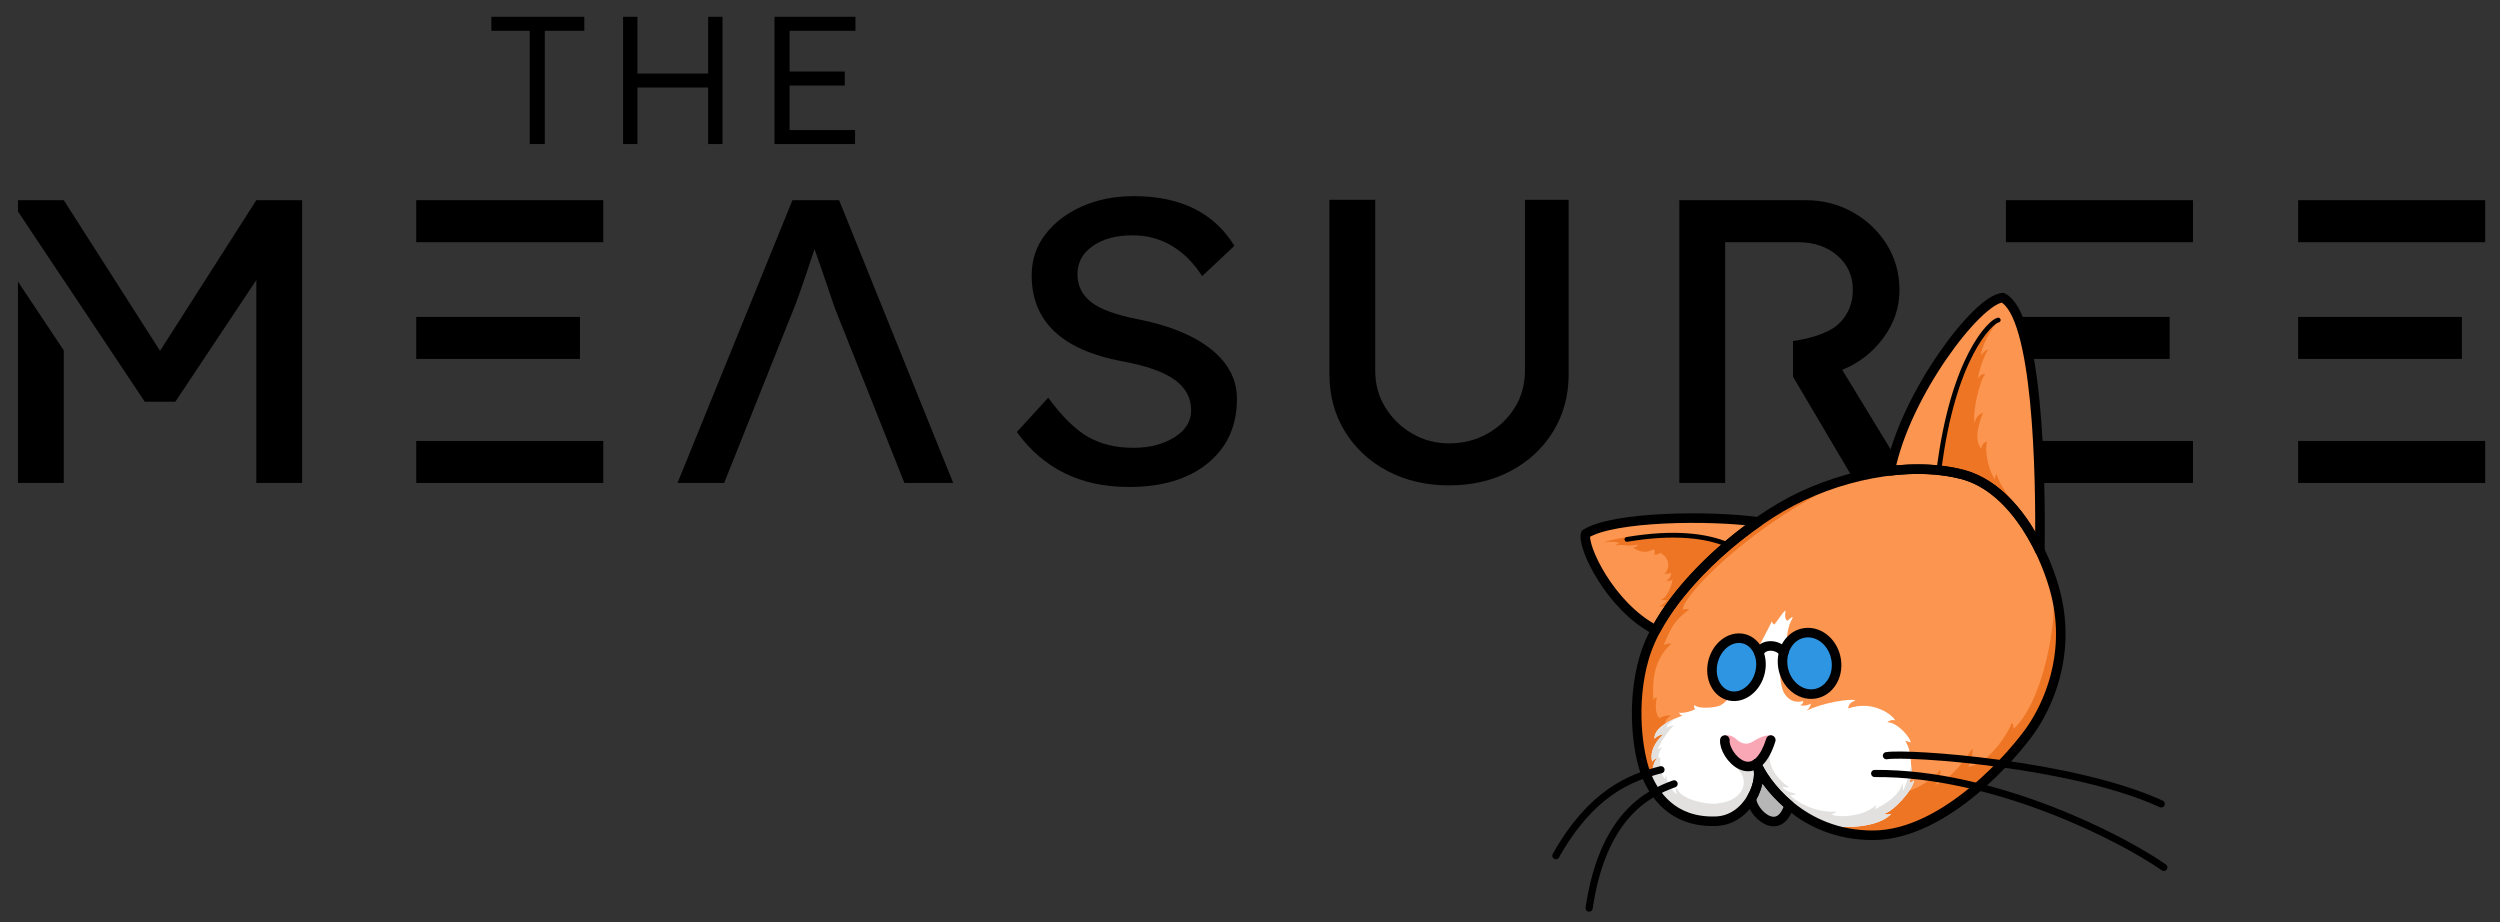 <?xml version="1.0" encoding="utf-8"?>
<!-- Generator: Adobe Illustrator 15.0.0, SVG Export Plug-In . SVG Version: 6.00 Build 0)  -->
<!DOCTYPE svg PUBLIC "-//W3C//DTD SVG 1.1//EN" "http://www.w3.org/Graphics/SVG/1.1/DTD/svg11.dtd">
<svg version="1.1" id="The_Measuree" xmlns="http://www.w3.org/2000/svg" xmlns:xlink="http://www.w3.org/1999/xlink" x="0px"
	 y="0px" width="371.333px" height="137px" viewBox="0 0 371.333 137" enable-background="new 0 0 371.333 137"
	 xml:space="preserve">
<rect x="0" y="0" width="371.333" height="137" fill="#333333" stroke="none"/>
<g id="measuree">
	<g id="E__x28_3_x29__1_">
		<rect x="341.352" y="65.494" width="27.783" height="6.24"/>
		<rect x="341.352" y="29.734" width="27.783" height="6.24"/>
		<rect x="341.352" y="47.074" width="24.318" height="6.24"/>
	</g>
	<g id="E__x28_2_x29__1_">
		<rect x="297.946" y="65.494" width="27.783" height="6.24"/>
		<rect x="297.946" y="29.734" width="27.783" height="6.24"/>
		<rect x="297.946" y="47.074" width="24.318" height="6.24"/>
	</g>
	<path id="R" d="M273.629,54.935c2.477-1,4.514-2.58,6.109-4.74s2.395-4.52,2.395-7.08c0-2.52-0.629-4.79-1.891-6.81
		c-1.26-2.019-2.951-3.62-5.07-4.8c-2.121-1.179-4.441-1.77-6.961-1.77h-18.775v42h6.805v-15.78v-6.24v-13.74h10.836
		c2.352,0,4.293,0.66,5.828,1.98c1.531,1.32,2.299,3.021,2.299,5.1c0,1.881-0.6,3.46-1.795,4.74
		c-0.546,0.584-1.16,1.034-1.842,1.352l0,0c-0.001,0-0.002,0.001-0.004,0.001c-0.002,0.001-0.004,0.003-0.006,0.004
		c-0.003,0.001-0.006,0.002-0.008,0.003c-2.235,1.128-4.973,1.464-5.229,1.493v5.306l9.324,15.78l8.252,0.06L273.629,54.935z"/>
	<path id="U" d="M215.229,72.095c-3.402,0-6.448-0.71-9.135-2.13c-2.688-1.42-4.799-3.38-6.332-5.88
		c-1.533-2.5-2.299-5.33-2.299-8.49v-25.92h6.804v25.38c0,2.04,0.504,3.87,1.512,5.49c1.008,1.62,2.341,2.91,4,3.87
		c1.659,0.96,3.475,1.44,5.45,1.44c2.1,0,4-0.48,5.702-1.44c1.701-0.96,3.055-2.25,4.063-3.87s1.512-3.45,1.512-5.49v-25.38h6.49
		v25.92c0,3.161-0.768,5.991-2.301,8.49c-1.533,2.5-3.644,4.46-6.331,5.88C221.675,71.385,218.63,72.095,215.229,72.095z"/>
	<path id="S" d="M167.664,72.334c-7.141,0-12.685-2.72-16.632-8.16l4.662-5.1c2.057,2.8,4.032,4.74,5.922,5.82
		c1.89,1.08,4.136,1.62,6.741,1.62c2.394,0,4.42-0.519,6.08-1.56c1.659-1.04,2.488-2.379,2.488-4.02c0-1.839-0.819-3.35-2.457-4.53
		c-1.638-1.179-4.221-2.09-7.749-2.73c-8.988-1.68-13.482-5.94-13.482-12.78c0-2.28,0.671-4.299,2.016-6.06
		c1.344-1.76,3.16-3.15,5.449-4.17c2.289-1.02,4.861-1.53,7.718-1.53c6.93,0,11.907,2.46,14.931,7.38l-4.788,4.5
		c-1.26-1.959-2.762-3.459-4.505-4.5c-1.743-1.04-3.685-1.56-5.827-1.56c-2.437,0-4.41,0.53-5.922,1.59
		c-1.512,1.06-2.268,2.451-2.268,4.17c0,1.72,0.682,3.111,2.047,4.17c1.364,1.061,3.706,1.911,7.024,2.55
		c4.62,0.92,8.211,2.4,10.773,4.44c2.562,2.04,3.843,4.5,3.843,7.38c0,4-1.439,7.18-4.315,9.54
		C176.536,71.155,172.619,72.334,167.664,72.334z"/>
	<g id="E__x28_1_x29__1_">
		<rect x="61.824" y="65.494" width="27.783" height="6.24"/>
		<rect x="61.824" y="29.734" width="27.783" height="6.24"/>
		<rect x="61.824" y="47.074" width="24.318" height="6.24"/>
	</g>
	<path id="A_1_" d="M124.635,29.734h-6.93l-17.073,42h6.93l10.017-25.08c0.293-0.68,0.64-1.58,1.04-2.7
		c0.398-1.12,0.808-2.3,1.229-3.54c0.419-1.24,0.797-2.379,1.134-3.42c0.378,1.041,0.797,2.241,1.26,3.6
		c0.461,1.36,0.882,2.601,1.26,3.72c0.378,1.12,0.63,1.82,0.756,2.1l10.08,25.32h7.245L124.635,29.734z"/>
	<g id="M">
		<polygon points="2.667,41.827 2.667,71.734 9.471,71.734 9.471,60.308 9.471,52.047 		"/>
		<polygon points="38.073,29.734 23.772,52.114 9.471,29.734 2.667,29.734 2.667,31.405 9.471,41.625 9.471,41.601 21.504,59.674 
			23.771,59.674 26.04,59.674 38.073,41.601 38.073,60.308 38.073,71.734 44.877,71.734 44.877,29.734 		"/>
	</g>
</g>
<g id="the">
	<g>
		<path d="M78.682,21.396V4.575h-5.698V2.496H86.79v2.079h-5.868v16.821H78.682z"/>
		<path d="M92.547,21.396v-18.9h2.133v8.424h10.503V2.496h2.133v18.9h-2.133v-8.397H94.681v8.397H92.547z"/>
		<path d="M115.042,21.396v-18.9h12.021v2.079h-9.781v6.048h8.193v2.079h-8.193v6.615h9.724v2.079H115.042z"/>
	</g>
</g>
<g id="Cat_1_">
	<path id="Shape_12_" fill="#FC954F" d="M260.906,113.443c1.052,2.597,6.551,10.667,17.324,10.623s21.104-12.283,23.498-15.785
		c2.393-3.501,5.853-10.817,3.678-19.862c-1.34-5.589-5.939-15.872-13.964-17.958c-8.023-2.083-18.888,0.178-26.911,4.877
		c-8.027,4.701-17.796,13.767-20.308,22.347c-2.039,6.961-0.886,14.203,0.177,17.069c1.213,3.272,4.035,7.405,10.375,7.228
		C259.829,121.893,262.154,115.615,260.906,113.443z"/>
	<path fill="#ED7524" d="M244.223,97.685c-2.039,6.961-0.886,14.203,0.177,17.069c0.572,1.54,1.502,3.272,2.984,4.654
		c-1.616-2.61,1.709-12.261,1.339-12.147c-2.571,0.799-0.88-0.842-0.531-0.975c-0.081-0.074-1.292-0.005-1.663,0.398
		c-0.51-0.296-0.787-1.655-0.424-3.111c-0.33,0.089-0.44,0.164-0.521,0.486c-0.171-2.754-0.074-5.954,2.681-8.475
		c-0.62-0.036-0.953,0.12-1.188,0.307c0.945-2.228,1.485-3.698,3.828-5.368c-0.498-0.089-0.711-0.052-0.986,0.043
		c0.18-2.327,9.534-11.593,20.522-17.328l-1.092-0.292c-1.683,0.702-3.302,1.502-4.818,2.391
		C256.503,80.039,246.735,89.105,244.223,97.685z"/>
	<path fill="#ED7524" d="M299.113,108.238c-0.044-0.489-0.179-0.887-0.355-0.799c-0.133,0.842-3.209,6.075-6.391,6.429
		c0.133-0.235,0.841-2.14,0.574-2.644c-0.841,1.268-3.095,4.595-5.534,5.365c0.533-0.519,0.895-1.206,0.778-2.29
		c-0.935,1.453-3.564,2.866-4.604,3.145c1.062-1.862-4.599,3.074-4.599,3.074l-6.143,2.837c1.623,0.453,3.419,0.719,5.391,0.711
		c10.773-0.044,21.104-12.283,23.498-15.785c2.265-3.314,5.48-10.044,3.979-18.421l-0.654,0.244
		C305.01,94.936,303.015,104.646,299.113,108.238z"/>
	<path fill="#FFFFFF" d="M264.374,99.901l0.579-0.235l-0.036-2.647c0,0,0.533-0.792,0.517-1.767
		c-0.018-0.975,0.082-2.162,0.877-3.569c-0.312-0.096-0.733,0.548-0.834,0.503c-0.101-0.046-0.466-0.209-0.265-1.462
		c-0.315-0.033-1.544,2.055-1.688,2.025c-0.142-0.029-0.313-0.296-0.365-0.434c-0.047,0.193-1.816,3.542-1.816,3.542l-4.382,7.505
		c0,0-0.671,1.128-1.599,1.483c-0.665,0.256-3.141,0.52-3.68-0.144c-0.089,0.311-0.071,0.464,0.104,0.57
		c-0.12,0.299-2.011,0.79-2.382,0.546c-0.026,0.059,0.199,0.521,0.555,0.438c0.017,0.074-4.272,1.295-4.208,3.423
		c0.434-0.431,0.959-0.6,1.309-0.598c-1.684,1.796-1.905,2.809-1.661,4.012c0.332-0.421,0.739-0.488,0.792-0.432
		c-0.765,0.538-0.897,2.521-0.928,3.986c1.528,2.774,4.356,5.479,9.512,5.336c4.806-0.086,7.143-5.763,6.286-8.186
		c1.12,2.384,5.028,7.817,12.124,9.649l0.479-0.592c3.504,0.023,6.056-0.693,7.259-1.969c-0.322,0.133-0.901,0.12-1.124,0
		c1.291-0.222,4.381-3.552,4.509-5.022c-0.128,0.222-0.519,0.432-0.721,0.366c0.358-0.717,0.579-4.523-0.604-6.178
		c0.137,0.004,0.729,0.147,0.8,0.256c0.133-0.554-1.904-3.048-3.455-3.028c0.384-0.342,0.813-0.385,1.167-0.281
		c-0.444-0.888-3.384-3.039-6.941-1.77c-0.07-0.165,0.066-0.919,1.043-1.168c-0.523-0.405-5.115,0.379-7.243,1.502
		c0.515-0.512,0.567-0.713,0.618-1.074c-0.049,0.166-1.063,0.463-1.606,0.246c0,0,0.492-0.108,0.467-0.591
		c-1.236,0.293-2.093-0.12-2.74-1.041C264.45,102.181,264.374,99.901,264.374,99.901z"/>
	<path fill="#E2E1E0" d="M245.263,116.641c0.274,0.497,0.592,0.991,0.956,1.469l3.706,2.983c0.459,0.204,0.948,0.377,1.469,0.515
		l3.96,0.328c0.569-0.067,1.101-0.21,1.592-0.419l3.188-2.915c0.282-0.473,0.51-0.964,0.684-1.453l0.208-3.197l-3.678-0.971
		c0,0,0.354,0.347,0.332,0.9c2.427,1.695,1.596,5.187-2.926,5.498c-1.225,0.083-5.223-0.542-5.751-2.457
		c-0.046,0.22-0.159,0.441,0.064,1.083c-1.509-1.196-1.588-2.821-1.588-2.821s-0.19,0.222-0.144,0.493
		c-0.838-0.615-0.816-2.783-0.689-3.174c-0.074,0.016-0.191,0.074-0.229,0.163c-0.223-0.667,0.169-1.263,0.466-1.617
		c-0.314,0-0.621,0.287-0.621,0.287c0.104-0.748,1.729-3.119,2.397-3.569c-0.491,0.034-0.78,0.133-1.154,0.31
		c0.11-0.333,0.286-0.688,1.436-1.413c-1.259,0.532-3.254,1.641-3.21,3.088c0.431-0.428,0.942-0.636,1.294-0.633
		c-1.51,1.248-1.933,2.965-1.634,4.013c0.335-0.42,0.714-0.509,0.767-0.453C245.393,113.216,245.293,115.175,245.263,116.641z"/>
	<path fill="#E2E1E0" d="M279.799,120.885c1.291-0.222,4.381-3.552,4.509-5.022c-0.128,0.222-0.519,0.432-0.721,0.366
		c0.172-0.339,0.572-1.407,0.276-2.548c-0.189,1.469-1.033,3.625-1.234,3.801c0.022-0.231,0.079-0.686-0.065-1.12
		c-0.577,2.359-4.146,3.858-4.146,3.858s0.265-0.31,0.243-0.643c-1.861,1.839-6.079,1.906-6.675,1.341
		c0.213-0.011,0.378-0.032,0.8-0.376c-3.413,0.31-6.694-1.94-6.884-2.507c0.244,0.1,0.599,0.047,0.906-0.076
		c-1.356-0.444-1.881-0.631-2.023-1.12c0.166,0.056,0.507,0.156,0.984,0.076c-0.488-0.197-3.436-2.514-2.817-5.026l-0.232-0.17
		l-0.996,0.998V115c3.01,4.869,2.919,6.188,11.359,8.419l0.138-0.019l0.443-0.546c3.504,0.023,6.056-0.693,7.259-1.969
		C280.601,121.018,280.022,121.004,279.799,120.885z"/>
	<path id="Mouth_25_" fill="#B7B6B6" d="M260.151,118.583c0,2.067,4.067,6.015,5.603,1.019h-0.002
		c-2.747-2.301-4.33-4.886-4.846-6.158C261.541,114.547,261.251,116.71,260.151,118.583L260.151,118.583z"/>
	<path fill="#F9A7B5" d="M256.26,109.212c1.716-0.089,1.608,1.207,3.1,1.244c1.057,0.026,1.666-1.182,3.593-1.244
		c1.578,0.164-0.552,2.506-0.552,2.506l-2.25,1.942l-2.754-0.626l-1.44-2.951C255.957,110.083,255.612,109.606,256.26,109.212z"/>
	<path fill="#FC954F" d="M280.747,69.933c3.778-0.444,7.468-0.309,10.695,0.528c5.358,1.392,9.189,6.438,11.543,11.301h-0.002
		c0.163-11.566-0.322-34.932-5.512-37.547C293.703,44.436,282.973,58.624,280.747,69.933L280.747,69.933z"/>
	<path fill="#ED7524" d="M296.663,47.967c-0.465,0.171-2.633,3.807-2.367,4.789c0.264-0.426,0.513-0.677,1.016-0.855
		c-0.563,0.828-1.37,3.074-1.52,4.286c0.332-0.437,0.622-0.667,1.094-0.622c-0.849,0.898-1.97,5.831-1.582,7.227
		c0.208-0.886,0.638-1.256,1.258-1.492c0,0-1.719,3.722-0.3,5.318c0.2-0.676,0.44-0.91,0.86-1.032
		c-0.397,1.996,0.477,4.704,1.185,5.62c0.006-0.155,0.098-0.614,0.236-0.842c0.396,1.662,2.427,4.305,2.954,4.681
		c-0.976,0.237-4.673-3.134-4.673-3.134l-6.828-1.92l1.873-9.871l3.458-8.664l1.66-2.525L296.663,47.967z"/>
	<path fill="#FC954F" d="M245.928,93.59c3.228-6.06,9.34-11.979,15.202-16.069c-7.022-0.985-21.475-0.852-25.598,1.764
		C234.913,81.059,239.122,90.072,245.928,93.59L245.928,93.59z"/>
	<path fill="#ED7524" d="M241.59,79.768c-2.346,0.421-3.031,0.636-3.352,0.826c0.934-0.183,1.855-0.166,2.287,0.072
		c-0.386,0.122-0.455,0.288-0.494,0.381c0.832-0.348,1.691,0.267,3.238-0.182c-0.139,0.299-0.276,0.42-0.732,0.473
		c0.378,0.216,1.596,1.125,3.017,0.255c0.208,0.107,0.368,0.292,0.106,0.772c0.336,0.058,0.687-0.046,0.986-0.258
		c1.759,1.122,1.114,2.735,0.56,3.135c0.614,0.01,1.02-0.139,1.02-0.139s0.081,0.704-0.714,1.125
		c0.28,0.083,0.604,0.128,0.929-0.216c-0.075,0.909-0.893,2.938-1.802,3.093c0.952,0.044,0.643,0.133,1.108,0
		c-0.466,0.355-0.932,0.954-1.396,0.998c0.774-0.066,1.748,0,1.748,0l8.594-9.163l-3.916-1.124l-7.911-0.319L241.59,79.768z"/>
	<path fill="#2D95E2" d="M272.736,98.005c0.384,2.507-1.08,4.773-3.261,5.065c-2.188,0.29-4.271-1.507-4.654-4.014
		s1.078-4.773,3.264-5.063C270.27,93.702,272.352,95.5,272.736,98.005z"/>
	<path fill="#2D95E2" d="M261.436,99.828c-0.532,2.35-2.536,3.931-4.476,3.533c-1.94-0.398-3.079-2.627-2.545-4.978
		c0.53-2.35,2.535-3.932,4.475-3.535C260.829,95.249,261.969,97.477,261.436,99.828z"/>
	
		<path id="Nose_12_" fill="none" stroke="#000000" stroke-width="1.419" stroke-linecap="round" stroke-linejoin="round" stroke-miterlimit="10" d="
		M256.199,109.922c-0.227,2.261,4.43,7.582,6.823,0"/>
	
		<path id="Mouth_24_" fill="none" stroke="#000000" stroke-width="1.419" stroke-linecap="round" stroke-linejoin="round" stroke-miterlimit="10" d="
		M260.151,118.583c0,2.067,4.067,6.015,5.603,1.019h-0.002c-2.747-2.301-4.33-4.886-4.846-6.158
		C261.541,114.547,261.251,116.71,260.151,118.583L260.151,118.583z"/>
	
		<path fill="none" stroke="#000000" stroke-width="1.064" stroke-linecap="round" stroke-linejoin="round" stroke-miterlimit="10" d="
		M278.451,114.888c17.854-0.148,36.859,9.666,42.949,13.952"/>
	
		<path fill="none" stroke="#000000" stroke-width="1.064" stroke-linecap="round" stroke-linejoin="round" stroke-miterlimit="10" d="
		M280.195,112.247c3.252-0.532,27.874,1.196,40.82,7.163"/>
	
		<path fill="none" stroke="#000000" stroke-width="1.064" stroke-linecap="round" stroke-linejoin="round" stroke-miterlimit="10" d="
		M248.66,116.426c-4.116,1.462-10.614,4.934-12.625,18.458"/>
	
		<path fill="none" stroke="#000000" stroke-width="1.064" stroke-linecap="round" stroke-linejoin="round" stroke-miterlimit="10" d="
		M246.71,114.331c-4.672,1.181-10.381,3.483-15.612,12.764"/>
	
		<path id="Head_39_" fill="none" stroke="#000000" stroke-width="1.419" stroke-linecap="round" stroke-linejoin="round" stroke-miterlimit="10" d="
		M280.747,69.933c3.778-0.444,7.468-0.309,10.695,0.528c5.358,1.392,9.189,6.438,11.543,11.301h-0.002
		c0.163-11.566-0.322-34.932-5.512-37.547C293.703,44.436,282.973,58.624,280.747,69.933L280.747,69.933z"/>
	<path fill="none" stroke="#000000" stroke-width="0.709" stroke-linecap="round" d="M296.806,47.539
		c-1.106,0.178-6.713,5.508-8.811,22.306"/>
	
		<path id="Head_38_" fill="none" stroke="#000000" stroke-width="1.419" stroke-linecap="round" stroke-linejoin="round" stroke-miterlimit="10" d="
		M245.928,93.59c3.228-6.06,9.34-11.979,15.202-16.069c-7.022-0.985-21.475-0.852-25.598,1.764
		C234.913,81.059,239.122,90.072,245.928,93.59L245.928,93.59z"/>
	<path fill="none" stroke="#000000" stroke-width="0.709" stroke-linecap="round" d="M256.694,80.94
		c-3.117-1.361-7.994-2.01-15.041-0.821"/>
	
		<path fill="none" stroke="#000000" stroke-width="1.419" stroke-linecap="round" stroke-linejoin="round" stroke-miterlimit="10" d="
		M272.736,98.005c0.384,2.507-1.08,4.773-3.261,5.065c-2.188,0.29-4.271-1.507-4.654-4.014s1.078-4.773,3.264-5.063
		C270.27,93.702,272.352,95.5,272.736,98.005z"/>
	
		<path fill="none" stroke="#000000" stroke-width="1.419" stroke-linecap="round" stroke-linejoin="round" stroke-miterlimit="10" d="
		M261.436,99.828c-0.532,2.35-2.536,3.931-4.476,3.533c-1.94-0.398-3.079-2.627-2.545-4.978c0.53-2.35,2.535-3.932,4.475-3.535
		C260.829,95.249,261.969,97.477,261.436,99.828z"/>
	
		<path fill="none" stroke="#000000" stroke-width="1.419" stroke-linecap="round" stroke-linejoin="round" stroke-miterlimit="10" d="
		M261.273,97.019c0.493-1.413,2.709-1.413,3.68-0.132"/>
	
		<path id="Head_37_" fill="none" stroke="#000000" stroke-width="1.419" stroke-linecap="round" stroke-linejoin="round" stroke-miterlimit="10" d="
		M260.906,113.443c1.052,2.597,6.551,10.667,17.324,10.623s21.104-12.283,23.498-15.785c2.393-3.501,5.853-10.817,3.678-19.862
		c-1.34-5.589-5.939-15.872-13.964-17.958c-8.023-2.083-18.888,0.178-26.911,4.877c-8.027,4.701-17.796,13.767-20.308,22.347
		c-2.039,6.961-0.886,14.203,0.177,17.069c1.213,3.272,4.035,7.405,10.375,7.228C259.829,121.893,262.154,115.615,260.906,113.443z"
		/>
</g>
</svg>
